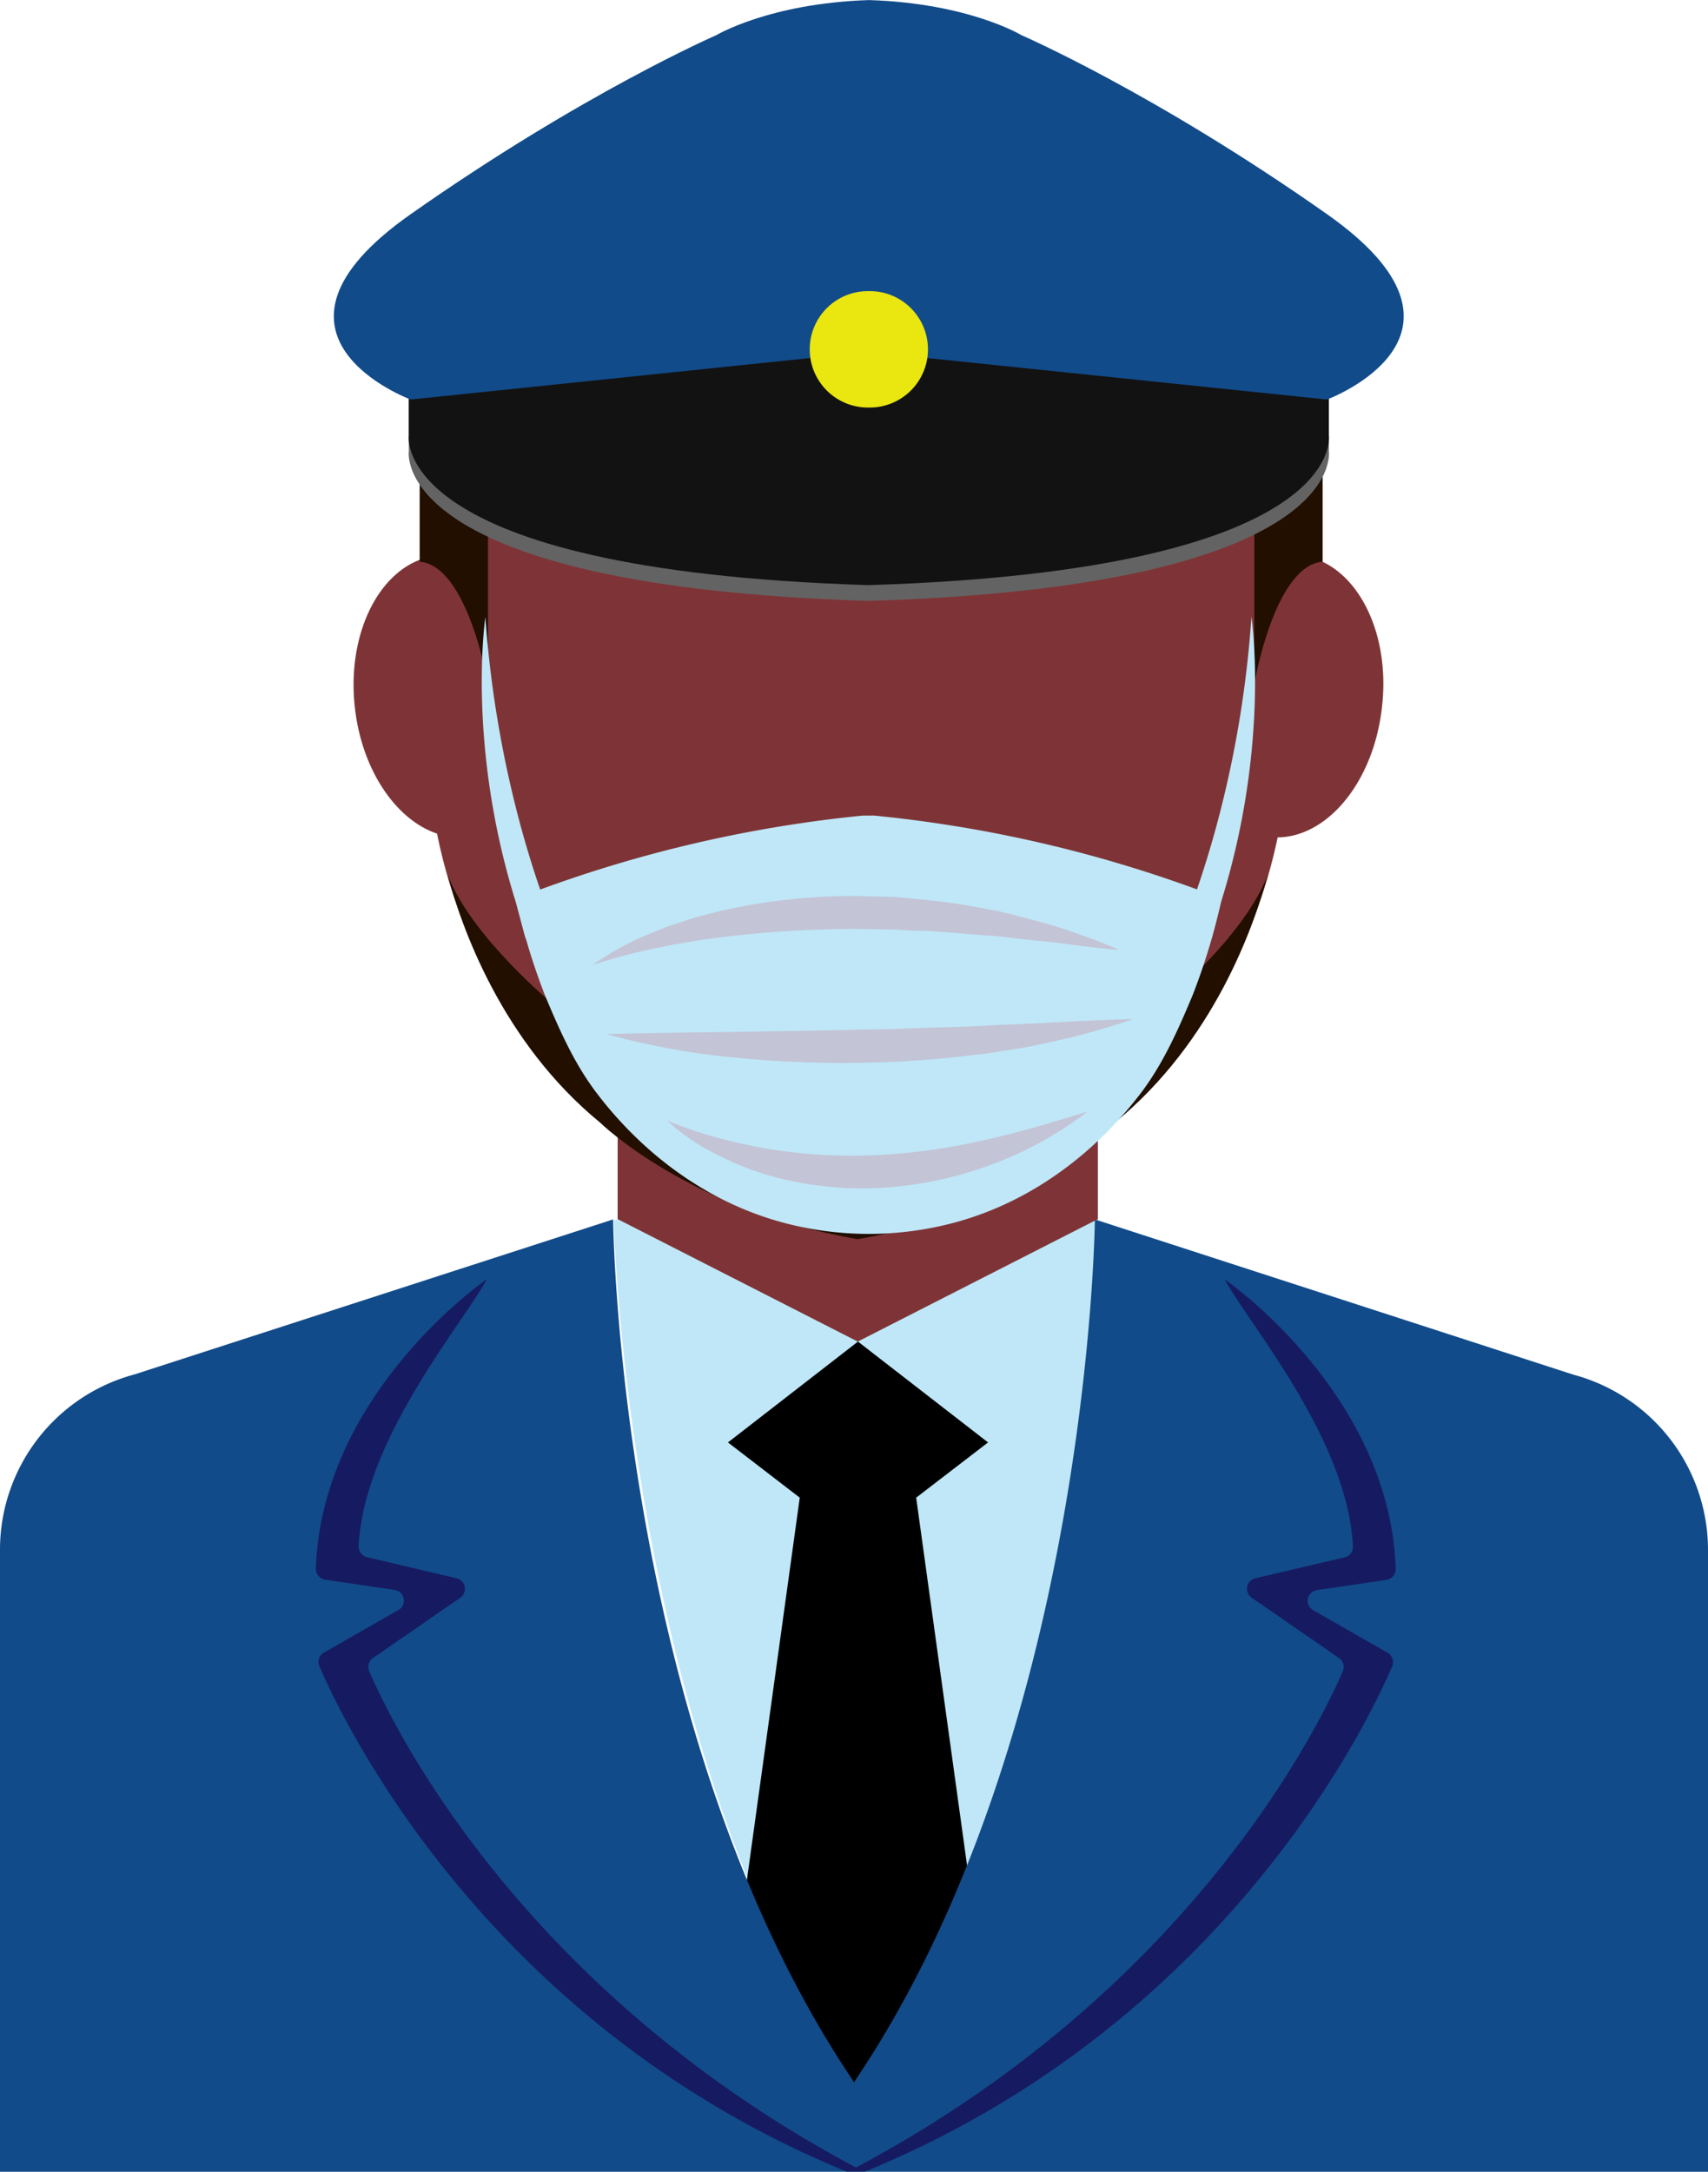 <svg xmlns="http://www.w3.org/2000/svg" viewBox="0 0 234.75 298.48"><path d="M117.11,285.71l.27.44c.12-.21.23-.39.27-.44,32.21-48,33.31-118.17,33.31-118.17h0l-33-2.64-33,2.64-.6.2C84.42,170,86.55,240.21,117.11,285.71Z" transform="translate(0 0.01)" fill="#bfe7f7"/><polygon points="125.92 205.83 135.8 198.24 117.92 184.38 100.05 198.24 109.92 205.83 98.05 291.68 117.92 291.68 137.8 291.68 125.92 205.83"/><path d="M216.55,189l-.26-.07-65.81-21.35s-.62,70.19-32.83,118.17c0,.05-.15.23-.27.44l-.27-.44c-32.22-48-32.84-118.17-32.84-118.17L18.46,188.89l-.26.07A24.94,24.94,0,0,0,0,213.07v85.4H234.75v-85.4A24.94,24.94,0,0,0,216.55,189Z" transform="translate(0 0.01)" fill="#114b8a"/><path d="M179,76.37c-1.66-32.06-24.67-60.13-59.33-60.13-34.83,0-59,28.33-61.71,60.59C51.73,79,47.72,87.5,48.76,97.12c.93,8.64,5.63,15.53,11.31,17.44a69.58,69.58,0,0,0,24.82,40.75v12.23l33,16.83,33-16.83V155.31a69.53,69.53,0,0,0,24.71-40.23c7-.09,13.26-7.82,14.35-18C191.15,86.57,186.22,77.37,179,76.37Z" transform="translate(0 0.01)" fill="#7e3436"/><path d="M172.39,54.89V94s2.75-16.28,9.39-16.81V54.89Z" transform="translate(0 0.01)" fill="#220f00"/><path d="M67.07,58.77V94s-2.75-16.28-9.39-16.81V58.77Z" transform="translate(0 0.01)" fill="#220f00"/><path d="M190.72,227.14l-10.23-5.85a1.48,1.48,0,0,1,.52-2.76l9.52-1.4a1.52,1.52,0,0,0,1.3-1.54c-.82-24.23-23.51-39.77-23.51-39.77h0c3.27,6.07,16.9,21.94,17.63,36.69a1.5,1.5,0,0,1-1.17,1.52l-12.25,2.87a1.49,1.49,0,0,0-.5,2.67l12,8.29a1.48,1.48,0,0,1,.53,1.8c-2.93,6.82-20.43,43.5-66.91,68.22-46.48-24.72-64-61.4-66.9-68.22a1.47,1.47,0,0,1,.52-1.8l12-8.29a1.49,1.49,0,0,0-.51-2.67L50.46,214a1.51,1.51,0,0,1-1.17-1.52c.74-14.75,14.37-30.62,17.63-36.69h0s-22.69,15.54-23.51,39.77a1.53,1.53,0,0,0,1.3,1.54l9.52,1.4a1.48,1.48,0,0,1,.52,2.76l-10.22,5.85a1.46,1.46,0,0,0-.64,1.86c3.25,7.6,23,49.19,72.46,69.47h2.54c49.5-20.28,69.22-61.87,72.47-69.47A1.49,1.49,0,0,0,190.72,227.14Z" transform="translate(0 0.01)" fill="#161b61"/><path d="M182.64,62h0V51.83l-63.57-7.66L56.19,51.83V62h0s-2.91,18.49,63,20.57v0h.37v0C185.54,80.51,182.64,62,182.64,62Z" transform="translate(0 0.01)" fill="#636363"/><path d="M182.64,59.82h0V49.63L119.07,42,56.19,49.63V59.82h0s-2.91,18.5,63,20.58h.37C185.54,78.32,182.64,59.82,182.64,59.82Z" transform="translate(0 0.01)" fill="#121212"/><path d="M182.38,29.42c-23.72-16.69-42-24.6-42-24.6S133.14.43,119.44,0h0c-13.7.44-21,4.83-21,4.83s-18.24,7.91-42,24.6,0,25.47,0,25.47l62.94-6.54,63,6.54S206.11,46.11,182.38,29.42Z" transform="translate(0 0.01)" fill="#114b8a"/><path d="M127.54,48a8,8,0,0,1-8.12,8h0a8,8,0,0,1-8.13-8h0a8,8,0,0,1,8.13-8h0a8,8,0,0,1,8.12,8Z" transform="translate(0 0.01)" fill="#eae60f"/><path d="M159.74,138l-5-3.31.94,6.66-5-3.42v7.36l-4.69-.94L138.52,126s-10.31-5.58-20.42-5.92C108,120.39,97.68,126,97.68,126l-7.43,18.32-5.09,1V138l-5,3.42.94-6.66-5,3.31s-11.36-9.35-14.6-17.9c1.88,7.07,7.41,23,21,34.12h0s12.27,12.06,35.38,16l0-.09,0,.09c23.11-3.92,35.38-16,35.38-16l-.05,0c13.64-11.16,19.17-27.06,21.05-34.13C171.1,128.68,159.74,138,159.74,138ZM134,153.18l-7.85-4.43-.64,9.48-7.62-5.13v1.23h0V153.1l-7.61,5.13-.64-9.48-7.85,4.43L100.7,147l-2.81.78c.2-7,3.8-17.31,3.8-17.31.5-2.73,16.41-4.57,16.41-4.57s15.92,1.84,16.42,4.57c0,0,3.63,10.38,3.79,17.42l-3.18-.89Z" transform="translate(0 0.01)" fill="#220f00"/><path d="M166.51,129l-2.84-4.42s1.79-4.63,3.64-11.52A148.9,148.9,0,0,0,172,84.76s2.63,17.5-4.19,39.24Z" transform="translate(0 0.01)" fill="#bfe7f7"/><path d="M72.24,129l2.85-4.42s-1.8-4.63-3.65-11.52a150.54,150.54,0,0,1-4.73-28.27S64.09,102.26,70.9,124Z" transform="translate(0 0.01)" fill="#bfe7f7"/><path d="M120.15,112.08h-.1a1.89,1.89,0,0,0-.35,0h-1l-.1,0a180,180,0,0,0-47.7,11.43,88,88,0,0,0,4,13.27c1.94,4.64,4,9.36,7.12,13.45,6.12,8.05,14.74,14.74,25.14,17.66a45.47,45.47,0,0,0,24.49,0c10.4-2.92,19-9.61,25.14-17.66,3.1-4.09,5.18-8.81,7.12-13.45a86.71,86.71,0,0,0,4-13.27A179.94,179.94,0,0,0,120.15,112.08Z" transform="translate(0 0.01)" fill="#bfe7f7"/><path d="M83.35,142.11c6.12-.17,12.15-.22,18.18-.31s12-.18,18-.33c3,0,6-.2,9-.26s6-.19,9-.37c6-.19,12-.66,18.15-.78-1.44.51-2.9.95-4.37,1.39s-2.94.84-4.43,1.19-3,.67-4.48,1-3,.53-4.52.77l-2.26.36-2.28.27c-1.51.19-3,.34-4.55.49-3,.22-6.1.45-9.15.49a145.19,145.19,0,0,1-18.3-.65A102.29,102.29,0,0,1,83.35,142.11Z" transform="translate(0 0.01)" fill="#c3c4d6"/><path d="M91.7,154a56.44,56.44,0,0,0,7.13,2.41,72.77,72.77,0,0,0,7.2,1.55,71.18,71.18,0,0,0,14.5.79,86.12,86.12,0,0,0,14.46-2c4.81-1.05,9.59-2.48,14.49-4A49.67,49.67,0,0,1,136,160.14a51.7,51.7,0,0,1-15.26,3.12,47,47,0,0,1-15.52-1.87,40.26,40.26,0,0,1-7.22-3A27.26,27.26,0,0,1,91.7,154Z" transform="translate(0 0.01)" fill="#c3c4d6"/><path d="M81.49,132.6a38.34,38.34,0,0,1,8.24-4.46c.72-.29,1.45-.59,2.19-.86l2.24-.74c1.48-.53,3-.86,4.54-1.27a82.17,82.17,0,0,1,18.68-2.14l4.71.11c.78,0,1.56.09,2.34.16l2.34.22A90.08,90.08,0,0,1,136,125c1.54.25,3.05.67,4.56,1.06s3,.8,4.5,1.22c3,1,5.89,2,8.75,3.26-3.13-.23-6.16-.7-9.21-1.07-1.53-.14-3-.3-4.57-.47s-3-.39-4.54-.46c-3-.2-6.05-.56-9.08-.63-1.51,0-3-.2-4.53-.19l-4.53-.06a151.14,151.14,0,0,0-18,1.11c-1.49.22-3,.36-4.49.65l-2.25.38c-.74.14-1.48.31-2.23.45A75.16,75.16,0,0,0,81.49,132.6Z" transform="translate(0 0.01)" fill="#c3c4d6"/></svg>
